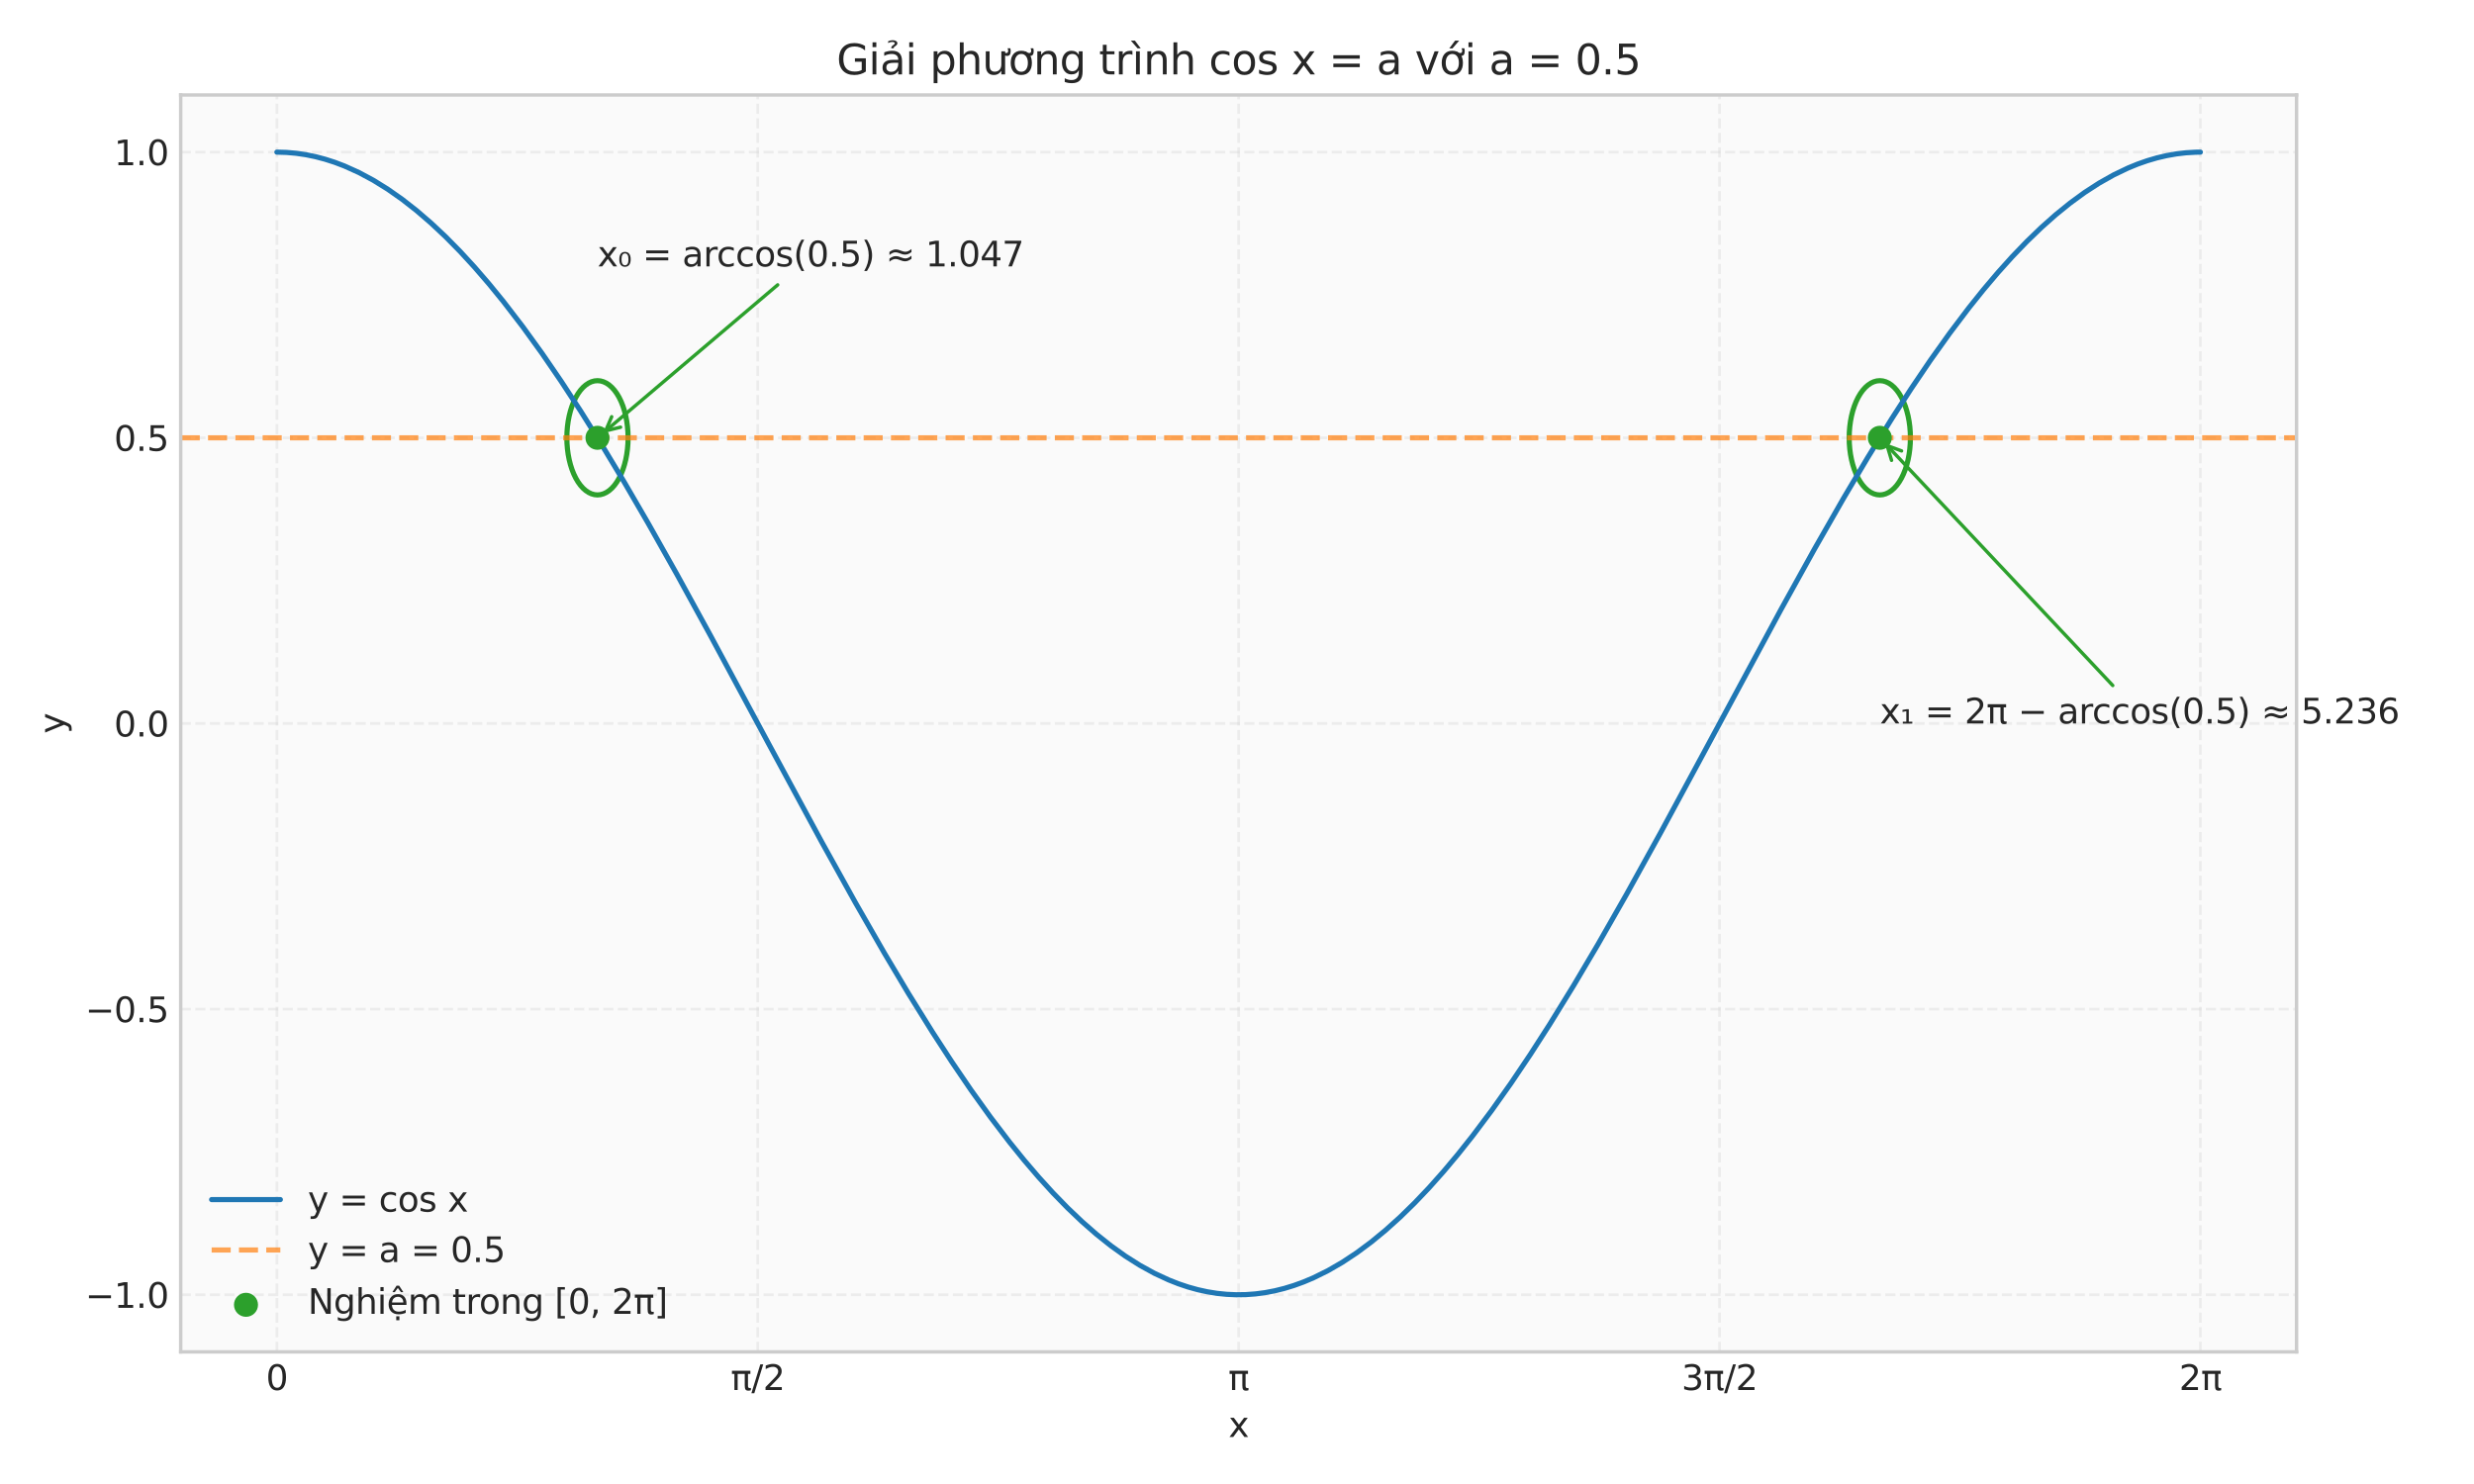 <?xml version="1.0" encoding="utf-8" standalone="no"?>
<!DOCTYPE svg PUBLIC "-//W3C//DTD SVG 1.1//EN"
  "http://www.w3.org/Graphics/SVG/1.1/DTD/svg11.dtd">
<svg xmlns:xlink="http://www.w3.org/1999/xlink" width="720pt" height="432pt" viewBox="0 0 720 432" xmlns="http://www.w3.org/2000/svg" version="1.1">
 <defs>
  <style type="text/css">*{stroke-linejoin: round; stroke-linecap: butt}</style>
 </defs>
 <g id="figure_1">
  <g id="patch_1">
   <path d="M 0 432 
L 720 432 
L 720 0 
L 0 0 
z
" style="fill: #ffffff"/>
  </g>
  <g id="axes_1">
   <g id="patch_2">
    <path d="M 52.59 393.54 
L 668.359 393.54 
L 668.359 27.656 
L 52.59 27.656 
z
" style="fill: #fafafa"/>
   </g>
   <g id="matplotlib.axis_1">
    <g id="xtick_1">
     <g id="line2d_1">
      <path d="M 80.58 393.54 
L 80.58 27.656 
" clip-path="url(#pcb8434a132)" style="fill: none; stroke-dasharray: 2.96,1.28; stroke-dashoffset: 0; stroke: #cccccc; stroke-opacity: 0.3; stroke-width: 0.8"/>
     </g>
     <g id="line2d_2"/>
     <g id="text_1">
      <!-- 0 -->
      <g style="fill: #262626" transform="translate(77.398 404.638) scale(0.1 -0.1)">
       <defs>
        <path id="DejaVuSans-30" d="M 2034 4250 
Q 1547 4250 1301 3770 
Q 1056 3291 1056 2328 
Q 1056 1369 1301 889 
Q 1547 409 2034 409 
Q 2525 409 2770 889 
Q 3016 1369 3016 2328 
Q 3016 3291 2770 3770 
Q 2525 4250 2034 4250 
z
M 2034 4750 
Q 2819 4750 3233 4129 
Q 3647 3509 3647 2328 
Q 3647 1150 3233 529 
Q 2819 -91 2034 -91 
Q 1250 -91 836 529 
Q 422 1150 422 2328 
Q 422 3509 836 4129 
Q 1250 4750 2034 4750 
z
" transform="scale(0.016)"/>
       </defs>
       <use xlink:href="#DejaVuSans-30"/>
      </g>
     </g>
    </g>
    <g id="xtick_2">
     <g id="line2d_3">
      <path d="M 220.527 393.54 
L 220.527 27.656 
" clip-path="url(#pcb8434a132)" style="fill: none; stroke-dasharray: 2.96,1.28; stroke-dashoffset: 0; stroke: #cccccc; stroke-opacity: 0.3; stroke-width: 0.8"/>
     </g>
     <g id="line2d_4"/>
     <g id="text_2">
      <!-- π/2 -->
      <g style="fill: #262626" transform="translate(212.651 404.638) scale(0.1 -0.1)">
       <defs>
        <path id="DejaVuSans-3c0" d="M 231 3500 
L 3584 3500 
L 3584 2925 
L 3144 2925 
L 3144 775 
Q 3144 550 3220 451 
Q 3297 353 3469 353 
Q 3516 353 3584 361 
Q 3653 369 3675 372 
L 3675 -44 
Q 3566 -84 3450 -103 
Q 3334 -122 3219 -122 
Q 2844 -122 2700 83 
Q 2556 288 2556 838 
L 2556 2925 
L 1266 2925 
L 1266 0 
L 678 0 
L 678 2925 
L 231 2925 
L 231 3500 
z
" transform="scale(0.016)"/>
        <path id="DejaVuSans-2f" d="M 1625 4666 
L 2156 4666 
L 531 -594 
L 0 -594 
L 1625 4666 
z
" transform="scale(0.016)"/>
        <path id="DejaVuSans-32" d="M 1228 531 
L 3431 531 
L 3431 0 
L 469 0 
L 469 531 
Q 828 903 1448 1529 
Q 2069 2156 2228 2338 
Q 2531 2678 2651 2914 
Q 2772 3150 2772 3378 
Q 2772 3750 2511 3984 
Q 2250 4219 1831 4219 
Q 1534 4219 1204 4116 
Q 875 4013 500 3803 
L 500 4441 
Q 881 4594 1212 4672 
Q 1544 4750 1819 4750 
Q 2544 4750 2975 4387 
Q 3406 4025 3406 3419 
Q 3406 3131 3298 2873 
Q 3191 2616 2906 2266 
Q 2828 2175 2409 1742 
Q 1991 1309 1228 531 
z
" transform="scale(0.016)"/>
       </defs>
       <use xlink:href="#DejaVuSans-3c0"/>
       <use xlink:href="#DejaVuSans-2f" transform="translate(60.205 0)"/>
       <use xlink:href="#DejaVuSans-32" transform="translate(93.896 0)"/>
      </g>
     </g>
    </g>
    <g id="xtick_3">
     <g id="line2d_5">
      <path d="M 360.475 393.54 
L 360.475 27.656 
" clip-path="url(#pcb8434a132)" style="fill: none; stroke-dasharray: 2.96,1.28; stroke-dashoffset: 0; stroke: #cccccc; stroke-opacity: 0.3; stroke-width: 0.8"/>
     </g>
     <g id="line2d_6"/>
     <g id="text_3">
      <!-- π -->
      <g style="fill: #262626" transform="translate(357.464 404.638) scale(0.1 -0.1)">
       <use xlink:href="#DejaVuSans-3c0"/>
      </g>
     </g>
    </g>
    <g id="xtick_4">
     <g id="line2d_7">
      <path d="M 500.422 393.54 
L 500.422 27.656 
" clip-path="url(#pcb8434a132)" style="fill: none; stroke-dasharray: 2.96,1.28; stroke-dashoffset: 0; stroke: #cccccc; stroke-opacity: 0.3; stroke-width: 0.8"/>
     </g>
     <g id="line2d_8"/>
     <g id="text_4">
      <!-- 3π/2 -->
      <g style="fill: #262626" transform="translate(489.365 404.638) scale(0.1 -0.1)">
       <defs>
        <path id="DejaVuSans-33" d="M 2597 2516 
Q 3050 2419 3304 2112 
Q 3559 1806 3559 1356 
Q 3559 666 3084 287 
Q 2609 -91 1734 -91 
Q 1441 -91 1130 -33 
Q 819 25 488 141 
L 488 750 
Q 750 597 1062 519 
Q 1375 441 1716 441 
Q 2309 441 2620 675 
Q 2931 909 2931 1356 
Q 2931 1769 2642 2001 
Q 2353 2234 1838 2234 
L 1294 2234 
L 1294 2753 
L 1863 2753 
Q 2328 2753 2575 2939 
Q 2822 3125 2822 3475 
Q 2822 3834 2567 4026 
Q 2313 4219 1838 4219 
Q 1578 4219 1281 4162 
Q 984 4106 628 3988 
L 628 4550 
Q 988 4650 1302 4700 
Q 1616 4750 1894 4750 
Q 2613 4750 3031 4423 
Q 3450 4097 3450 3541 
Q 3450 3153 3228 2886 
Q 3006 2619 2597 2516 
z
" transform="scale(0.016)"/>
       </defs>
       <use xlink:href="#DejaVuSans-33"/>
       <use xlink:href="#DejaVuSans-3c0" transform="translate(63.623 0)"/>
       <use xlink:href="#DejaVuSans-2f" transform="translate(123.828 0)"/>
       <use xlink:href="#DejaVuSans-32" transform="translate(157.52 0)"/>
      </g>
     </g>
    </g>
    <g id="xtick_5">
     <g id="line2d_9">
      <path d="M 640.37 393.54 
L 640.37 27.656 
" clip-path="url(#pcb8434a132)" style="fill: none; stroke-dasharray: 2.96,1.28; stroke-dashoffset: 0; stroke: #cccccc; stroke-opacity: 0.3; stroke-width: 0.8"/>
     </g>
     <g id="line2d_10"/>
     <g id="text_5">
      <!-- 2π -->
      <g style="fill: #262626" transform="translate(634.178 404.638) scale(0.1 -0.1)">
       <use xlink:href="#DejaVuSans-32"/>
       <use xlink:href="#DejaVuSans-3c0" transform="translate(63.623 0)"/>
      </g>
     </g>
    </g>
    <g id="text_6">
     <!-- x -->
     <g style="fill: #262626" transform="translate(357.515 418.317) scale(0.1 -0.1)">
      <defs>
       <path id="DejaVuSans-78" d="M 3513 3500 
L 2247 1797 
L 3578 0 
L 2900 0 
L 1881 1375 
L 863 0 
L 184 0 
L 1544 1831 
L 300 3500 
L 978 3500 
L 1906 2253 
L 2834 3500 
L 3513 3500 
z
" transform="scale(0.016)"/>
      </defs>
      <use xlink:href="#DejaVuSans-78"/>
     </g>
    </g>
   </g>
   <g id="matplotlib.axis_2">
    <g id="ytick_1">
     <g id="line2d_11">
      <path d="M 52.59 376.914 
L 668.359 376.914 
" clip-path="url(#pcb8434a132)" style="fill: none; stroke-dasharray: 2.96,1.28; stroke-dashoffset: 0; stroke: #cccccc; stroke-opacity: 0.3; stroke-width: 0.8"/>
     </g>
     <g id="line2d_12"/>
     <g id="text_7">
      <!-- −1.0 -->
      <g style="fill: #262626" transform="translate(24.807 380.713) scale(0.1 -0.1)">
       <defs>
        <path id="DejaVuSans-2212" d="M 678 2272 
L 4684 2272 
L 4684 1741 
L 678 1741 
L 678 2272 
z
" transform="scale(0.016)"/>
        <path id="DejaVuSans-31" d="M 794 531 
L 1825 531 
L 1825 4091 
L 703 3866 
L 703 4441 
L 1819 4666 
L 2450 4666 
L 2450 531 
L 3481 531 
L 3481 0 
L 794 0 
L 794 531 
z
" transform="scale(0.016)"/>
        <path id="DejaVuSans-2e" d="M 684 794 
L 1344 794 
L 1344 0 
L 684 0 
L 684 794 
z
" transform="scale(0.016)"/>
       </defs>
       <use xlink:href="#DejaVuSans-2212"/>
       <use xlink:href="#DejaVuSans-31" transform="translate(83.789 0)"/>
       <use xlink:href="#DejaVuSans-2e" transform="translate(147.412 0)"/>
       <use xlink:href="#DejaVuSans-30" transform="translate(179.199 0)"/>
      </g>
     </g>
    </g>
    <g id="ytick_2">
     <g id="line2d_13">
      <path d="M 52.59 293.757 
L 668.359 293.757 
" clip-path="url(#pcb8434a132)" style="fill: none; stroke-dasharray: 2.96,1.28; stroke-dashoffset: 0; stroke: #cccccc; stroke-opacity: 0.3; stroke-width: 0.8"/>
     </g>
     <g id="line2d_14"/>
     <g id="text_8">
      <!-- −0.5 -->
      <g style="fill: #262626" transform="translate(24.807 297.557) scale(0.1 -0.1)">
       <defs>
        <path id="DejaVuSans-35" d="M 691 4666 
L 3169 4666 
L 3169 4134 
L 1269 4134 
L 1269 2991 
Q 1406 3038 1543 3061 
Q 1681 3084 1819 3084 
Q 2600 3084 3056 2656 
Q 3513 2228 3513 1497 
Q 3513 744 3044 326 
Q 2575 -91 1722 -91 
Q 1428 -91 1123 -41 
Q 819 9 494 109 
L 494 744 
Q 775 591 1075 516 
Q 1375 441 1709 441 
Q 2250 441 2565 725 
Q 2881 1009 2881 1497 
Q 2881 1984 2565 2268 
Q 2250 2553 1709 2553 
Q 1456 2553 1204 2497 
Q 953 2441 691 2322 
L 691 4666 
z
" transform="scale(0.016)"/>
       </defs>
       <use xlink:href="#DejaVuSans-2212"/>
       <use xlink:href="#DejaVuSans-30" transform="translate(83.789 0)"/>
       <use xlink:href="#DejaVuSans-2e" transform="translate(147.412 0)"/>
       <use xlink:href="#DejaVuSans-35" transform="translate(179.199 0)"/>
      </g>
     </g>
    </g>
    <g id="ytick_3">
     <g id="line2d_15">
      <path d="M 52.59 210.601 
L 668.359 210.601 
" clip-path="url(#pcb8434a132)" style="fill: none; stroke-dasharray: 2.96,1.28; stroke-dashoffset: 0; stroke: #cccccc; stroke-opacity: 0.3; stroke-width: 0.8"/>
     </g>
     <g id="line2d_16"/>
     <g id="text_9">
      <!-- 0.0 -->
      <g style="fill: #262626" transform="translate(33.187 214.4) scale(0.1 -0.1)">
       <use xlink:href="#DejaVuSans-30"/>
       <use xlink:href="#DejaVuSans-2e" transform="translate(63.623 0)"/>
       <use xlink:href="#DejaVuSans-30" transform="translate(95.41 0)"/>
      </g>
     </g>
    </g>
    <g id="ytick_4">
     <g id="line2d_17">
      <path d="M 52.59 127.444 
L 668.359 127.444 
" clip-path="url(#pcb8434a132)" style="fill: none; stroke-dasharray: 2.96,1.28; stroke-dashoffset: 0; stroke: #cccccc; stroke-opacity: 0.3; stroke-width: 0.8"/>
     </g>
     <g id="line2d_18"/>
     <g id="text_10">
      <!-- 0.5 -->
      <g style="fill: #262626" transform="translate(33.187 131.243) scale(0.1 -0.1)">
       <use xlink:href="#DejaVuSans-30"/>
       <use xlink:href="#DejaVuSans-2e" transform="translate(63.623 0)"/>
       <use xlink:href="#DejaVuSans-35" transform="translate(95.41 0)"/>
      </g>
     </g>
    </g>
    <g id="ytick_5">
     <g id="line2d_19">
      <path d="M 52.59 44.287 
L 668.359 44.287 
" clip-path="url(#pcb8434a132)" style="fill: none; stroke-dasharray: 2.96,1.28; stroke-dashoffset: 0; stroke: #cccccc; stroke-opacity: 0.3; stroke-width: 0.8"/>
     </g>
     <g id="line2d_20"/>
     <g id="text_11">
      <!-- 1.0 -->
      <g style="fill: #262626" transform="translate(33.187 48.087) scale(0.1 -0.1)">
       <use xlink:href="#DejaVuSans-31"/>
       <use xlink:href="#DejaVuSans-2e" transform="translate(63.623 0)"/>
       <use xlink:href="#DejaVuSans-30" transform="translate(95.41 0)"/>
      </g>
     </g>
    </g>
    <g id="text_12">
     <!-- y -->
     <g style="fill: #262626" transform="translate(18.727 213.558) rotate(-90) scale(0.1 -0.1)">
      <defs>
       <path id="DejaVuSans-79" d="M 2059 -325 
Q 1816 -950 1584 -1140 
Q 1353 -1331 966 -1331 
L 506 -1331 
L 506 -850 
L 844 -850 
Q 1081 -850 1212 -737 
Q 1344 -625 1503 -206 
L 1606 56 
L 191 3500 
L 800 3500 
L 1894 763 
L 2988 3500 
L 3597 3500 
L 2059 -325 
z
" transform="scale(0.016)"/>
      </defs>
      <use xlink:href="#DejaVuSans-79"/>
     </g>
    </g>
   </g>
   <g id="patch_3">
    <path d="M 173.878 144.075 
C 176.241 144.075 178.507 142.323 180.178 139.204 
C 181.848 136.085 182.787 131.855 182.787 127.444 
C 182.787 123.033 181.848 118.803 180.178 115.684 
C 178.507 112.565 176.241 110.813 173.878 110.813 
C 171.515 110.813 169.249 112.565 167.578 115.684 
C 165.907 118.803 164.969 123.033 164.969 127.444 
C 164.969 131.855 165.907 136.085 167.578 139.204 
C 169.249 142.323 171.515 144.075 173.878 144.075 
L 173.878 144.075 
z
" clip-path="url(#pcb8434a132)" style="fill: none; stroke: #2ca02c; stroke-width: 1.5; stroke-linejoin: miter"/>
   </g>
   <g id="patch_4">
    <path d="M 547.071 144.075 
C 549.434 144.075 551.7 142.323 553.371 139.204 
C 555.042 136.085 555.981 131.855 555.981 127.444 
C 555.981 123.033 555.042 118.803 553.371 115.684 
C 551.7 112.565 549.434 110.813 547.071 110.813 
C 544.708 110.813 542.442 112.565 540.771 115.684 
C 539.101 118.803 538.162 123.033 538.162 127.444 
C 538.162 131.855 539.101 136.085 540.771 139.204 
C 542.442 142.323 544.708 144.075 547.071 144.075 
L 547.071 144.075 
z
" clip-path="url(#pcb8434a132)" style="fill: none; stroke: #2ca02c; stroke-width: 1.5; stroke-linejoin: miter"/>
   </g>
   <g id="line2d_21">
    <path d="M 80.58 44.287 
L 83.385 44.37 
L 86.191 44.617 
L 88.997 45.029 
L 91.803 45.605 
L 94.609 46.345 
L 97.415 47.248 
L 100.221 48.313 
L 104.43 50.211 
L 108.639 52.468 
L 112.848 55.077 
L 117.057 58.034 
L 121.266 61.33 
L 125.475 64.96 
L 129.684 68.915 
L 133.893 73.186 
L 138.102 77.764 
L 142.311 82.638 
L 146.52 87.797 
L 152.132 95.101 
L 157.744 102.863 
L 163.355 111.052 
L 168.967 119.636 
L 174.579 128.581 
L 181.594 140.215 
L 188.609 152.285 
L 197.027 167.239 
L 206.848 185.166 
L 223.684 216.492 
L 239.117 245.051 
L 248.937 262.741 
L 257.355 277.408 
L 264.37 289.181 
L 271.385 300.466 
L 276.997 309.097 
L 282.609 317.338 
L 288.221 325.154 
L 293.833 332.517 
L 298.042 337.723 
L 302.251 342.646 
L 306.46 347.273 
L 310.669 351.596 
L 314.878 355.604 
L 319.087 359.289 
L 323.296 362.642 
L 327.504 365.655 
L 331.713 368.323 
L 335.922 370.639 
L 340.131 372.597 
L 342.937 373.702 
L 345.743 374.646 
L 348.549 375.426 
L 351.355 376.044 
L 354.161 376.497 
L 356.967 376.785 
L 359.773 376.909 
L 362.579 376.868 
L 365.385 376.662 
L 368.191 376.291 
L 370.997 375.755 
L 373.803 375.056 
L 376.609 374.194 
L 379.415 373.17 
L 382.221 371.984 
L 386.43 369.906 
L 390.639 367.473 
L 394.848 364.689 
L 399.057 361.562 
L 403.266 358.097 
L 407.474 354.304 
L 411.683 350.19 
L 415.892 345.764 
L 420.101 341.037 
L 424.31 336.019 
L 428.519 330.721 
L 434.131 323.242 
L 439.743 315.316 
L 445.355 306.975 
L 450.967 298.252 
L 457.982 286.863 
L 464.997 275.001 
L 473.415 260.248 
L 483.236 242.485 
L 495.862 219.109 
L 518.31 177.432 
L 528.131 159.705 
L 536.549 144.995 
L 543.564 133.177 
L 550.579 121.84 
L 556.191 113.162 
L 561.803 104.871 
L 567.414 97 
L 573.026 89.579 
L 577.235 84.327 
L 581.444 79.356 
L 585.653 74.678 
L 589.862 70.304 
L 594.071 66.243 
L 598.28 62.504 
L 602.489 59.095 
L 606.698 56.024 
L 610.907 53.299 
L 615.116 50.924 
L 619.325 48.906 
L 622.131 47.76 
L 624.937 46.776 
L 627.743 45.955 
L 630.549 45.297 
L 633.355 44.803 
L 636.161 44.473 
L 638.967 44.308 
L 640.37 44.287 
L 640.37 44.287 
" clip-path="url(#pcb8434a132)" style="fill: none; stroke: #1f77b4; stroke-width: 1.5; stroke-linecap: round"/>
   </g>
   <g id="line2d_22">
    <path d="M 52.59 127.444 
L 668.359 127.444 
" clip-path="url(#pcb8434a132)" style="fill: none; stroke-dasharray: 5.55,2.4; stroke-dashoffset: 0; stroke: #ff7f0e; stroke-opacity: 0.7; stroke-width: 1.5"/>
   </g>
   <g id="patch_5">
    <path d="M 52.59 393.54 
L 52.59 27.656 
" style="fill: none; stroke: #cccccc; stroke-linejoin: miter; stroke-linecap: square"/>
   </g>
   <g id="patch_6">
    <path d="M 668.359 393.54 
L 668.359 27.656 
" style="fill: none; stroke: #cccccc; stroke-linejoin: miter; stroke-linecap: square"/>
   </g>
   <g id="patch_7">
    <path d="M 52.59 393.54 
L 668.359 393.54 
" style="fill: none; stroke: #cccccc; stroke-linejoin: miter; stroke-linecap: square"/>
   </g>
   <g id="patch_8">
    <path d="M 52.59 27.656 
L 668.359 27.656 
" style="fill: none; stroke: #cccccc; stroke-linejoin: miter; stroke-linecap: square"/>
   </g>
   <g id="patch_9">
    <path d="M 226.328 82.927 
Q 200.866 104.538 176.257 125.424 
" style="fill: none; stroke: #2ca02c; stroke-linecap: round"/>
    <path d="M 180.601 124.361 
L 176.257 125.424 
L 178.013 121.311 
" style="fill: none; stroke: #2ca02c; stroke-linecap: round"/>
   </g>
   <g id="text_13">
    <!-- x₀ = arccos(0.5) ≈ 1.047 -->
    <g style="fill: #262626" transform="translate(173.878 77.55) scale(0.1 -0.1)">
     <defs>
      <path id="DejaVuSans-2080" d="M 1781 2091 
Q 1625 2360 1309 2360 
Q 994 2360 838 2091 
Q 678 1822 678 1285 
Q 678 744 838 476 
Q 994 207 1309 207 
Q 1625 207 1781 476 
Q 1941 744 1941 1285 
Q 1941 1822 1781 2091 
z
M 1309 2638 
Q 1813 2638 2078 2291 
Q 2344 1944 2344 1285 
Q 2344 622 2078 275 
Q 1813 -71 1309 -71 
Q 803 -71 537 275 
Q 272 622 272 1285 
Q 272 1944 537 2291 
Q 803 2638 1309 2638 
z
" transform="scale(0.016)"/>
      <path id="DejaVuSans-20" transform="scale(0.016)"/>
      <path id="DejaVuSans-3d" d="M 678 2906 
L 4684 2906 
L 4684 2381 
L 678 2381 
L 678 2906 
z
M 678 1631 
L 4684 1631 
L 4684 1100 
L 678 1100 
L 678 1631 
z
" transform="scale(0.016)"/>
      <path id="DejaVuSans-61" d="M 2194 1759 
Q 1497 1759 1228 1600 
Q 959 1441 959 1056 
Q 959 750 1161 570 
Q 1363 391 1709 391 
Q 2188 391 2477 730 
Q 2766 1069 2766 1631 
L 2766 1759 
L 2194 1759 
z
M 3341 1997 
L 3341 0 
L 2766 0 
L 2766 531 
Q 2569 213 2275 61 
Q 1981 -91 1556 -91 
Q 1019 -91 701 211 
Q 384 513 384 1019 
Q 384 1609 779 1909 
Q 1175 2209 1959 2209 
L 2766 2209 
L 2766 2266 
Q 2766 2663 2505 2880 
Q 2244 3097 1772 3097 
Q 1472 3097 1187 3025 
Q 903 2953 641 2809 
L 641 3341 
Q 956 3463 1253 3523 
Q 1550 3584 1831 3584 
Q 2591 3584 2966 3190 
Q 3341 2797 3341 1997 
z
" transform="scale(0.016)"/>
      <path id="DejaVuSans-72" d="M 2631 2963 
Q 2534 3019 2420 3045 
Q 2306 3072 2169 3072 
Q 1681 3072 1420 2755 
Q 1159 2438 1159 1844 
L 1159 0 
L 581 0 
L 581 3500 
L 1159 3500 
L 1159 2956 
Q 1341 3275 1631 3429 
Q 1922 3584 2338 3584 
Q 2397 3584 2469 3576 
Q 2541 3569 2628 3553 
L 2631 2963 
z
" transform="scale(0.016)"/>
      <path id="DejaVuSans-63" d="M 3122 3366 
L 3122 2828 
Q 2878 2963 2633 3030 
Q 2388 3097 2138 3097 
Q 1578 3097 1268 2742 
Q 959 2388 959 1747 
Q 959 1106 1268 751 
Q 1578 397 2138 397 
Q 2388 397 2633 464 
Q 2878 531 3122 666 
L 3122 134 
Q 2881 22 2623 -34 
Q 2366 -91 2075 -91 
Q 1284 -91 818 406 
Q 353 903 353 1747 
Q 353 2603 823 3093 
Q 1294 3584 2113 3584 
Q 2378 3584 2631 3529 
Q 2884 3475 3122 3366 
z
" transform="scale(0.016)"/>
      <path id="DejaVuSans-6f" d="M 1959 3097 
Q 1497 3097 1228 2736 
Q 959 2375 959 1747 
Q 959 1119 1226 758 
Q 1494 397 1959 397 
Q 2419 397 2687 759 
Q 2956 1122 2956 1747 
Q 2956 2369 2687 2733 
Q 2419 3097 1959 3097 
z
M 1959 3584 
Q 2709 3584 3137 3096 
Q 3566 2609 3566 1747 
Q 3566 888 3137 398 
Q 2709 -91 1959 -91 
Q 1206 -91 779 398 
Q 353 888 353 1747 
Q 353 2609 779 3096 
Q 1206 3584 1959 3584 
z
" transform="scale(0.016)"/>
      <path id="DejaVuSans-73" d="M 2834 3397 
L 2834 2853 
Q 2591 2978 2328 3040 
Q 2066 3103 1784 3103 
Q 1356 3103 1142 2972 
Q 928 2841 928 2578 
Q 928 2378 1081 2264 
Q 1234 2150 1697 2047 
L 1894 2003 
Q 2506 1872 2764 1633 
Q 3022 1394 3022 966 
Q 3022 478 2636 193 
Q 2250 -91 1575 -91 
Q 1294 -91 989 -36 
Q 684 19 347 128 
L 347 722 
Q 666 556 975 473 
Q 1284 391 1588 391 
Q 1994 391 2212 530 
Q 2431 669 2431 922 
Q 2431 1156 2273 1281 
Q 2116 1406 1581 1522 
L 1381 1569 
Q 847 1681 609 1914 
Q 372 2147 372 2553 
Q 372 3047 722 3315 
Q 1072 3584 1716 3584 
Q 2034 3584 2315 3537 
Q 2597 3491 2834 3397 
z
" transform="scale(0.016)"/>
      <path id="DejaVuSans-28" d="M 1984 4856 
Q 1566 4138 1362 3434 
Q 1159 2731 1159 2009 
Q 1159 1288 1364 580 
Q 1569 -128 1984 -844 
L 1484 -844 
Q 1016 -109 783 600 
Q 550 1309 550 2009 
Q 550 2706 781 3412 
Q 1013 4119 1484 4856 
L 1984 4856 
z
" transform="scale(0.016)"/>
      <path id="DejaVuSans-29" d="M 513 4856 
L 1013 4856 
Q 1481 4119 1714 3412 
Q 1947 2706 1947 2009 
Q 1947 1309 1714 600 
Q 1481 -109 1013 -844 
L 513 -844 
Q 928 -128 1133 580 
Q 1338 1288 1338 2009 
Q 1338 2731 1133 3434 
Q 928 4138 513 4856 
z
" transform="scale(0.016)"/>
      <path id="DejaVuSans-2248" d="M 4684 1947 
L 4684 1388 
Q 4356 1144 4076 1036 
Q 3797 928 3494 928 
Q 3150 928 2694 1113 
Q 2663 1125 2641 1134 
Q 2622 1141 2575 1159 
Q 2091 1350 1797 1350 
Q 1522 1350 1253 1231 
Q 984 1113 678 850 
L 678 1409 
Q 1006 1653 1286 1761 
Q 1566 1869 1869 1869 
Q 2213 1869 2672 1684 
Q 2706 1669 2722 1663 
Q 2741 1656 2788 1638 
Q 3272 1447 3566 1447 
Q 3834 1447 4098 1564 
Q 4363 1681 4684 1947 
z
M 4684 3163 
L 4684 2606 
Q 4356 2359 4076 2251 
Q 3797 2144 3494 2144 
Q 3150 2144 2694 2328 
Q 2663 2341 2641 2350 
Q 2622 2356 2575 2375 
Q 2091 2566 1797 2566 
Q 1522 2566 1253 2447 
Q 984 2328 678 2069 
L 678 2625 
Q 1006 2869 1286 2976 
Q 1566 3084 1869 3084 
Q 2213 3084 2672 2900 
Q 2703 2888 2719 2881 
Q 2741 2872 2788 2853 
Q 3272 2663 3566 2663 
Q 3834 2663 4098 2780 
Q 4363 2897 4684 3163 
z
" transform="scale(0.016)"/>
      <path id="DejaVuSans-34" d="M 2419 4116 
L 825 1625 
L 2419 1625 
L 2419 4116 
z
M 2253 4666 
L 3047 4666 
L 3047 1625 
L 3713 1625 
L 3713 1100 
L 3047 1100 
L 3047 0 
L 2419 0 
L 2419 1100 
L 313 1100 
L 313 1709 
L 2253 4666 
z
" transform="scale(0.016)"/>
      <path id="DejaVuSans-37" d="M 525 4666 
L 3525 4666 
L 3525 4397 
L 1831 0 
L 1172 0 
L 2766 4134 
L 525 4134 
L 525 4666 
z
" transform="scale(0.016)"/>
     </defs>
     <use xlink:href="#DejaVuSans-78"/>
     <use xlink:href="#DejaVuSans-2080" transform="translate(59.18 0)"/>
     <use xlink:href="#DejaVuSans-20" transform="translate(99.268 0)"/>
     <use xlink:href="#DejaVuSans-3d" transform="translate(131.055 0)"/>
     <use xlink:href="#DejaVuSans-20" transform="translate(214.844 0)"/>
     <use xlink:href="#DejaVuSans-61" transform="translate(246.631 0)"/>
     <use xlink:href="#DejaVuSans-72" transform="translate(307.91 0)"/>
     <use xlink:href="#DejaVuSans-63" transform="translate(346.773 0)"/>
     <use xlink:href="#DejaVuSans-63" transform="translate(401.754 0)"/>
     <use xlink:href="#DejaVuSans-6f" transform="translate(456.734 0)"/>
     <use xlink:href="#DejaVuSans-73" transform="translate(517.916 0)"/>
     <use xlink:href="#DejaVuSans-28" transform="translate(570.016 0)"/>
     <use xlink:href="#DejaVuSans-30" transform="translate(609.029 0)"/>
     <use xlink:href="#DejaVuSans-2e" transform="translate(672.652 0)"/>
     <use xlink:href="#DejaVuSans-35" transform="translate(704.439 0)"/>
     <use xlink:href="#DejaVuSans-29" transform="translate(768.062 0)"/>
     <use xlink:href="#DejaVuSans-20" transform="translate(807.076 0)"/>
     <use xlink:href="#DejaVuSans-2248" transform="translate(838.863 0)"/>
     <use xlink:href="#DejaVuSans-20" transform="translate(922.652 0)"/>
     <use xlink:href="#DejaVuSans-31" transform="translate(954.439 0)"/>
     <use xlink:href="#DejaVuSans-2e" transform="translate(1018.062 0)"/>
     <use xlink:href="#DejaVuSans-30" transform="translate(1049.85 0)"/>
     <use xlink:href="#DejaVuSans-34" transform="translate(1113.473 0)"/>
     <use xlink:href="#DejaVuSans-37" transform="translate(1177.096 0)"/>
    </g>
   </g>
   <g id="patch_10">
    <path d="M 614.868 199.546 
Q 581.655 164.225 549.209 129.717 
" style="fill: none; stroke: #2ca02c; stroke-linecap: round"/>
    <path d="M 550.492 134.002 
L 549.209 129.717 
L 553.406 131.261 
" style="fill: none; stroke: #2ca02c; stroke-linecap: round"/>
   </g>
   <g id="text_14">
    <!-- x₁ = 2π − arccos(0.5) ≈ 5.236 -->
    <g style="fill: #262626" transform="translate(547.071 210.601) scale(0.1 -0.1)">
     <defs>
      <path id="DejaVuSans-2081" d="M 488 319 
L 1125 319 
L 1125 2229 
L 428 2101 
L 428 2463 
L 1147 2585 
L 1575 2585 
L 1575 319 
L 2216 319 
L 2216 -24 
L 488 -24 
L 488 319 
z
" transform="scale(0.016)"/>
      <path id="DejaVuSans-36" d="M 2113 2584 
Q 1688 2584 1439 2293 
Q 1191 2003 1191 1497 
Q 1191 994 1439 701 
Q 1688 409 2113 409 
Q 2538 409 2786 701 
Q 3034 994 3034 1497 
Q 3034 2003 2786 2293 
Q 2538 2584 2113 2584 
z
M 3366 4563 
L 3366 3988 
Q 3128 4100 2886 4159 
Q 2644 4219 2406 4219 
Q 1781 4219 1451 3797 
Q 1122 3375 1075 2522 
Q 1259 2794 1537 2939 
Q 1816 3084 2150 3084 
Q 2853 3084 3261 2657 
Q 3669 2231 3669 1497 
Q 3669 778 3244 343 
Q 2819 -91 2113 -91 
Q 1303 -91 875 529 
Q 447 1150 447 2328 
Q 447 3434 972 4092 
Q 1497 4750 2381 4750 
Q 2619 4750 2861 4703 
Q 3103 4656 3366 4563 
z
" transform="scale(0.016)"/>
     </defs>
     <use xlink:href="#DejaVuSans-78"/>
     <use xlink:href="#DejaVuSans-2081" transform="translate(59.18 0)"/>
     <use xlink:href="#DejaVuSans-20" transform="translate(99.268 0)"/>
     <use xlink:href="#DejaVuSans-3d" transform="translate(131.055 0)"/>
     <use xlink:href="#DejaVuSans-20" transform="translate(214.844 0)"/>
     <use xlink:href="#DejaVuSans-32" transform="translate(246.631 0)"/>
     <use xlink:href="#DejaVuSans-3c0" transform="translate(310.254 0)"/>
     <use xlink:href="#DejaVuSans-20" transform="translate(370.459 0)"/>
     <use xlink:href="#DejaVuSans-2212" transform="translate(402.246 0)"/>
     <use xlink:href="#DejaVuSans-20" transform="translate(486.035 0)"/>
     <use xlink:href="#DejaVuSans-61" transform="translate(517.822 0)"/>
     <use xlink:href="#DejaVuSans-72" transform="translate(579.102 0)"/>
     <use xlink:href="#DejaVuSans-63" transform="translate(617.965 0)"/>
     <use xlink:href="#DejaVuSans-63" transform="translate(672.945 0)"/>
     <use xlink:href="#DejaVuSans-6f" transform="translate(727.926 0)"/>
     <use xlink:href="#DejaVuSans-73" transform="translate(789.107 0)"/>
     <use xlink:href="#DejaVuSans-28" transform="translate(841.207 0)"/>
     <use xlink:href="#DejaVuSans-30" transform="translate(880.221 0)"/>
     <use xlink:href="#DejaVuSans-2e" transform="translate(943.844 0)"/>
     <use xlink:href="#DejaVuSans-35" transform="translate(975.631 0)"/>
     <use xlink:href="#DejaVuSans-29" transform="translate(1039.254 0)"/>
     <use xlink:href="#DejaVuSans-20" transform="translate(1078.268 0)"/>
     <use xlink:href="#DejaVuSans-2248" transform="translate(1110.055 0)"/>
     <use xlink:href="#DejaVuSans-20" transform="translate(1193.844 0)"/>
     <use xlink:href="#DejaVuSans-35" transform="translate(1225.631 0)"/>
     <use xlink:href="#DejaVuSans-2e" transform="translate(1289.254 0)"/>
     <use xlink:href="#DejaVuSans-32" transform="translate(1321.041 0)"/>
     <use xlink:href="#DejaVuSans-33" transform="translate(1384.664 0)"/>
     <use xlink:href="#DejaVuSans-36" transform="translate(1448.287 0)"/>
    </g>
   </g>
   <g id="text_15">
    <!-- Giải phương trình cos x = a với a = 0.5 -->
    <g style="fill: #262626" transform="translate(243.471 21.656) scale(0.12 -0.12)">
     <defs>
      <path id="DejaVuSans-47" d="M 3809 666 
L 3809 1919 
L 2778 1919 
L 2778 2438 
L 4434 2438 
L 4434 434 
Q 4069 175 3628 42 
Q 3188 -91 2688 -91 
Q 1594 -91 976 548 
Q 359 1188 359 2328 
Q 359 3472 976 4111 
Q 1594 4750 2688 4750 
Q 3144 4750 3555 4637 
Q 3966 4525 4313 4306 
L 4313 3634 
Q 3963 3931 3569 4081 
Q 3175 4231 2741 4231 
Q 1884 4231 1454 3753 
Q 1025 3275 1025 2328 
Q 1025 1384 1454 906 
Q 1884 428 2741 428 
Q 3075 428 3337 486 
Q 3600 544 3809 666 
z
" transform="scale(0.016)"/>
      <path id="DejaVuSans-69" d="M 603 3500 
L 1178 3500 
L 1178 0 
L 603 0 
L 603 3500 
z
M 603 4863 
L 1178 4863 
L 1178 4134 
L 603 4134 
L 603 4863 
z
" transform="scale(0.016)"/>
      <path id="DejaVuSans-1ea3" d="M 2194 1759 
Q 1497 1759 1228 1600 
Q 959 1441 959 1056 
Q 959 750 1161 570 
Q 1363 391 1709 391 
Q 2188 391 2477 730 
Q 2766 1069 2766 1631 
L 2766 1759 
L 2194 1759 
z
M 3341 1997 
L 3341 0 
L 2766 0 
L 2766 531 
Q 2569 213 2275 61 
Q 1981 -91 1556 -91 
Q 1019 -91 701 211 
Q 384 513 384 1019 
Q 384 1609 779 1909 
Q 1175 2209 1959 2209 
L 2766 2209 
L 2766 2266 
Q 2766 2663 2505 2880 
Q 2244 3097 1772 3097 
Q 1472 3097 1187 3025 
Q 903 2953 641 2809 
L 641 3341 
Q 956 3463 1253 3523 
Q 1550 3584 1831 3584 
Q 2591 3584 2966 3190 
Q 3341 2797 3341 1997 
z
M 1236 5025 
Q 1586 5184 1914 5184 
Q 2239 5184 2437 5051 
Q 2636 4919 2636 4709 
Q 2636 4519 2361 4316 
L 2223 4216 
Q 2114 4134 2102 4106 
Q 2080 4056 2080 3956 
L 1708 3956 
L 1708 3994 
Q 1708 4119 1755 4203 
Q 1802 4288 1961 4403 
L 2102 4509 
Q 2245 4616 2245 4741 
Q 2245 4806 2148 4862 
Q 2052 4919 1830 4919 
Q 1548 4919 1236 4756 
L 1236 5025 
z
" transform="scale(0.016)"/>
      <path id="DejaVuSans-70" d="M 1159 525 
L 1159 -1331 
L 581 -1331 
L 581 3500 
L 1159 3500 
L 1159 2969 
Q 1341 3281 1617 3432 
Q 1894 3584 2278 3584 
Q 2916 3584 3314 3078 
Q 3713 2572 3713 1747 
Q 3713 922 3314 415 
Q 2916 -91 2278 -91 
Q 1894 -91 1617 61 
Q 1341 213 1159 525 
z
M 3116 1747 
Q 3116 2381 2855 2742 
Q 2594 3103 2138 3103 
Q 1681 3103 1420 2742 
Q 1159 2381 1159 1747 
Q 1159 1113 1420 752 
Q 1681 391 2138 391 
Q 2594 391 2855 752 
Q 3116 1113 3116 1747 
z
" transform="scale(0.016)"/>
      <path id="DejaVuSans-68" d="M 3513 2113 
L 3513 0 
L 2938 0 
L 2938 2094 
Q 2938 2591 2744 2837 
Q 2550 3084 2163 3084 
Q 1697 3084 1428 2787 
Q 1159 2491 1159 1978 
L 1159 0 
L 581 0 
L 581 4863 
L 1159 4863 
L 1159 2956 
Q 1366 3272 1645 3428 
Q 1925 3584 2291 3584 
Q 2894 3584 3203 3211 
Q 3513 2838 3513 2113 
z
" transform="scale(0.016)"/>
      <path id="DejaVuSans-1b0" d="M 3094 3136 
L 3094 3508 
Q 3285 3367 3422 3300 
Q 3560 3233 3657 3233 
Q 3800 3233 3872 3319 
Q 3944 3405 3944 3573 
Q 3944 3673 3920 3770 
Q 3897 3867 3850 3964 
L 4266 3964 
Q 4297 3845 4312 3739 
Q 4328 3633 4328 3539 
Q 4328 3158 4192 2978 
Q 4057 2798 3766 2798 
Q 3616 2798 3452 2881 
Q 3288 2964 3094 3136 
z
M 552 1381 
L 552 3500 
L 1127 3500 
L 1127 1403 
Q 1127 906 1320 657 
Q 1514 409 1902 409 
Q 2367 409 2637 706 
Q 2908 1003 2908 1516 
L 2908 3500 
L 3483 3500 
L 3483 0 
L 2908 0 
L 2908 538 
Q 2699 219 2422 64 
Q 2146 -91 1780 -91 
Q 1177 -91 864 284 
Q 552 659 552 1381 
z
M 1999 3584 
L 1999 3584 
z
" transform="scale(0.016)"/>
      <path id="DejaVuSans-1a1" d="M 2622 3136 
L 2622 3508 
Q 2813 3367 2950 3300 
Q 3088 3233 3185 3233 
Q 3328 3233 3400 3319 
Q 3472 3405 3472 3573 
Q 3472 3673 3448 3770 
Q 3425 3867 3378 3964 
L 3794 3964 
Q 3825 3845 3840 3739 
Q 3856 3633 3856 3539 
Q 3856 3158 3720 2978 
Q 3585 2798 3294 2798 
Q 3144 2798 2980 2881 
Q 2816 2964 2622 3136 
z
M 1975 3097 
Q 1513 3097 1244 2736 
Q 975 2375 975 1747 
Q 975 1119 1242 758 
Q 1510 397 1975 397 
Q 2435 397 2703 759 
Q 2972 1122 2972 1747 
Q 2972 2369 2703 2733 
Q 2435 3097 1975 3097 
z
M 1975 3584 
Q 2725 3584 3153 3096 
Q 3582 2609 3582 1747 
Q 3582 888 3153 398 
Q 2725 -91 1975 -91 
Q 1222 -91 795 398 
Q 369 888 369 1747 
Q 369 2609 795 3096 
Q 1222 3584 1975 3584 
z
" transform="scale(0.016)"/>
      <path id="DejaVuSans-6e" d="M 3513 2113 
L 3513 0 
L 2938 0 
L 2938 2094 
Q 2938 2591 2744 2837 
Q 2550 3084 2163 3084 
Q 1697 3084 1428 2787 
Q 1159 2491 1159 1978 
L 1159 0 
L 581 0 
L 581 3500 
L 1159 3500 
L 1159 2956 
Q 1366 3272 1645 3428 
Q 1925 3584 2291 3584 
Q 2894 3584 3203 3211 
Q 3513 2838 3513 2113 
z
" transform="scale(0.016)"/>
      <path id="DejaVuSans-67" d="M 2906 1791 
Q 2906 2416 2648 2759 
Q 2391 3103 1925 3103 
Q 1463 3103 1205 2759 
Q 947 2416 947 1791 
Q 947 1169 1205 825 
Q 1463 481 1925 481 
Q 2391 481 2648 825 
Q 2906 1169 2906 1791 
z
M 3481 434 
Q 3481 -459 3084 -895 
Q 2688 -1331 1869 -1331 
Q 1566 -1331 1297 -1286 
Q 1028 -1241 775 -1147 
L 775 -588 
Q 1028 -725 1275 -790 
Q 1522 -856 1778 -856 
Q 2344 -856 2625 -561 
Q 2906 -266 2906 331 
L 2906 616 
Q 2728 306 2450 153 
Q 2172 0 1784 0 
Q 1141 0 747 490 
Q 353 981 353 1791 
Q 353 2603 747 3093 
Q 1141 3584 1784 3584 
Q 2172 3584 2450 3431 
Q 2728 3278 2906 2969 
L 2906 3500 
L 3481 3500 
L 3481 434 
z
" transform="scale(0.016)"/>
      <path id="DejaVuSans-74" d="M 1172 4494 
L 1172 3500 
L 2356 3500 
L 2356 3053 
L 1172 3053 
L 1172 1153 
Q 1172 725 1289 603 
Q 1406 481 1766 481 
L 2356 481 
L 2356 0 
L 1766 0 
Q 1100 0 847 248 
Q 594 497 594 1153 
L 594 3053 
L 172 3053 
L 172 3500 
L 594 3500 
L 594 4494 
L 1172 4494 
z
" transform="scale(0.016)"/>
      <path id="DejaVuSans-ec" d="M 435 5119 
L 1316 3950 
L 838 3950 
L -181 5119 
L 435 5119 
z
M 603 3500 
L 1178 3500 
L 1178 0 
L 603 0 
L 603 3500 
z
M 891 3584 
L 891 3584 
z
" transform="scale(0.016)"/>
      <path id="DejaVuSans-76" d="M 191 3500 
L 800 3500 
L 1894 563 
L 2988 3500 
L 3597 3500 
L 2284 0 
L 1503 0 
L 191 3500 
z
" transform="scale(0.016)"/>
      <path id="DejaVuSans-1edb" d="M 2394 5119 
L 3016 5119 
L 1998 3944 
L 1519 3944 
L 2394 5119 
z
M 2622 3136 
L 2622 3508 
Q 2813 3367 2950 3300 
Q 3088 3233 3185 3233 
Q 3328 3233 3400 3319 
Q 3472 3405 3472 3573 
Q 3472 3673 3448 3770 
Q 3425 3867 3378 3964 
L 3794 3964 
Q 3825 3845 3840 3739 
Q 3856 3633 3856 3539 
Q 3856 3158 3720 2978 
Q 3585 2798 3294 2798 
Q 3144 2798 2980 2881 
Q 2816 2964 2622 3136 
z
M 1975 3097 
Q 1513 3097 1244 2736 
Q 975 2375 975 1747 
Q 975 1119 1242 758 
Q 1510 397 1975 397 
Q 2435 397 2703 759 
Q 2972 1122 2972 1747 
Q 2972 2369 2703 2733 
Q 2435 3097 1975 3097 
z
M 1975 3584 
Q 2725 3584 3153 3096 
Q 3582 2609 3582 1747 
Q 3582 888 3153 398 
Q 2725 -91 1975 -91 
Q 1222 -91 795 398 
Q 369 888 369 1747 
Q 369 2609 795 3096 
Q 1222 3584 1975 3584 
z
" transform="scale(0.016)"/>
     </defs>
     <use xlink:href="#DejaVuSans-47"/>
     <use xlink:href="#DejaVuSans-69" transform="translate(77.49 0)"/>
     <use xlink:href="#DejaVuSans-1ea3" transform="translate(105.273 0)"/>
     <use xlink:href="#DejaVuSans-69" transform="translate(166.553 0)"/>
     <use xlink:href="#DejaVuSans-20" transform="translate(194.336 0)"/>
     <use xlink:href="#DejaVuSans-70" transform="translate(226.123 0)"/>
     <use xlink:href="#DejaVuSans-68" transform="translate(289.6 0)"/>
     <use xlink:href="#DejaVuSans-1b0" transform="translate(352.979 0)"/>
     <use xlink:href="#DejaVuSans-1a1" transform="translate(416.357 0)"/>
     <use xlink:href="#DejaVuSans-6e" transform="translate(477.539 0)"/>
     <use xlink:href="#DejaVuSans-67" transform="translate(540.918 0)"/>
     <use xlink:href="#DejaVuSans-20" transform="translate(604.395 0)"/>
     <use xlink:href="#DejaVuSans-74" transform="translate(636.182 0)"/>
     <use xlink:href="#DejaVuSans-72" transform="translate(675.391 0)"/>
     <use xlink:href="#DejaVuSans-ec" transform="translate(716.504 0)"/>
     <use xlink:href="#DejaVuSans-6e" transform="translate(744.287 0)"/>
     <use xlink:href="#DejaVuSans-68" transform="translate(807.666 0)"/>
     <use xlink:href="#DejaVuSans-20" transform="translate(871.045 0)"/>
     <use xlink:href="#DejaVuSans-63" transform="translate(902.832 0)"/>
     <use xlink:href="#DejaVuSans-6f" transform="translate(957.812 0)"/>
     <use xlink:href="#DejaVuSans-73" transform="translate(1018.994 0)"/>
     <use xlink:href="#DejaVuSans-20" transform="translate(1071.094 0)"/>
     <use xlink:href="#DejaVuSans-78" transform="translate(1102.881 0)"/>
     <use xlink:href="#DejaVuSans-20" transform="translate(1162.061 0)"/>
     <use xlink:href="#DejaVuSans-3d" transform="translate(1193.848 0)"/>
     <use xlink:href="#DejaVuSans-20" transform="translate(1277.637 0)"/>
     <use xlink:href="#DejaVuSans-61" transform="translate(1309.424 0)"/>
     <use xlink:href="#DejaVuSans-20" transform="translate(1370.703 0)"/>
     <use xlink:href="#DejaVuSans-76" transform="translate(1402.49 0)"/>
     <use xlink:href="#DejaVuSans-1edb" transform="translate(1461.67 0)"/>
     <use xlink:href="#DejaVuSans-69" transform="translate(1522.852 0)"/>
     <use xlink:href="#DejaVuSans-20" transform="translate(1550.635 0)"/>
     <use xlink:href="#DejaVuSans-61" transform="translate(1582.422 0)"/>
     <use xlink:href="#DejaVuSans-20" transform="translate(1643.701 0)"/>
     <use xlink:href="#DejaVuSans-3d" transform="translate(1675.488 0)"/>
     <use xlink:href="#DejaVuSans-20" transform="translate(1759.277 0)"/>
     <use xlink:href="#DejaVuSans-30" transform="translate(1791.064 0)"/>
     <use xlink:href="#DejaVuSans-2e" transform="translate(1854.688 0)"/>
     <use xlink:href="#DejaVuSans-35" transform="translate(1886.475 0)"/>
    </g>
   </g>
   <g id="PathCollection_1">
    <defs>
     <path id="m8e090600b1" d="M 0 3 
C 0.796 3 1.559 2.684 2.121 2.121 
C 2.684 1.559 3 0.796 3 0 
C 3 -0.796 2.684 -1.559 2.121 -2.121 
C 1.559 -2.684 0.796 -3 0 -3 
C -0.796 -3 -1.559 -2.684 -2.121 -2.121 
C -2.684 -1.559 -3 -0.796 -3 0 
C -3 0.796 -2.684 1.559 -2.121 2.121 
C -1.559 2.684 -0.796 3 0 3 
z
" style="stroke: #2ca02c"/>
    </defs>
    <g clip-path="url(#pcb8434a132)">
     <use xlink:href="#m8e090600b1" x="173.878" y="127.444" style="fill: #2ca02c; stroke: #2ca02c"/>
     <use xlink:href="#m8e090600b1" x="547.071" y="127.444" style="fill: #2ca02c; stroke: #2ca02c"/>
    </g>
   </g>
   <g id="legend_1">
    <g id="line2d_23">
     <path d="M 61.59 349.204 
L 71.59 349.204 
L 81.59 349.204 
" style="fill: none; stroke: #1f77b4; stroke-width: 1.5; stroke-linecap: round"/>
    </g>
    <g id="text_16">
     <!-- y = cos x -->
     <g style="fill: #262626" transform="translate(89.59 352.704) scale(0.1 -0.1)">
      <use xlink:href="#DejaVuSans-79"/>
      <use xlink:href="#DejaVuSans-20" transform="translate(59.18 0)"/>
      <use xlink:href="#DejaVuSans-3d" transform="translate(90.967 0)"/>
      <use xlink:href="#DejaVuSans-20" transform="translate(174.756 0)"/>
      <use xlink:href="#DejaVuSans-63" transform="translate(206.543 0)"/>
      <use xlink:href="#DejaVuSans-6f" transform="translate(261.523 0)"/>
      <use xlink:href="#DejaVuSans-73" transform="translate(322.705 0)"/>
      <use xlink:href="#DejaVuSans-20" transform="translate(374.805 0)"/>
      <use xlink:href="#DejaVuSans-78" transform="translate(406.592 0)"/>
     </g>
    </g>
    <g id="line2d_24">
     <path d="M 61.59 363.882 
L 71.59 363.882 
L 81.59 363.882 
" style="fill: none; stroke-dasharray: 5.55,2.4; stroke-dashoffset: 0; stroke: #ff7f0e; stroke-opacity: 0.7; stroke-width: 1.5"/>
    </g>
    <g id="text_17">
     <!-- y = a = 0.5 -->
     <g style="fill: #262626" transform="translate(89.59 367.382) scale(0.1 -0.1)">
      <use xlink:href="#DejaVuSans-79"/>
      <use xlink:href="#DejaVuSans-20" transform="translate(59.18 0)"/>
      <use xlink:href="#DejaVuSans-3d" transform="translate(90.967 0)"/>
      <use xlink:href="#DejaVuSans-20" transform="translate(174.756 0)"/>
      <use xlink:href="#DejaVuSans-61" transform="translate(206.543 0)"/>
      <use xlink:href="#DejaVuSans-20" transform="translate(267.822 0)"/>
      <use xlink:href="#DejaVuSans-3d" transform="translate(299.609 0)"/>
      <use xlink:href="#DejaVuSans-20" transform="translate(383.398 0)"/>
      <use xlink:href="#DejaVuSans-30" transform="translate(415.186 0)"/>
      <use xlink:href="#DejaVuSans-2e" transform="translate(478.809 0)"/>
      <use xlink:href="#DejaVuSans-35" transform="translate(510.596 0)"/>
     </g>
    </g>
    <g id="PathCollection_2">
     <g>
      <use xlink:href="#m8e090600b1" x="71.59" y="379.835" style="fill: #2ca02c; stroke: #2ca02c"/>
     </g>
    </g>
    <g id="text_18">
     <!-- Nghiệm trong [0, 2π] -->
     <g style="fill: #262626" transform="translate(89.59 382.46) scale(0.1 -0.1)">
      <defs>
       <path id="DejaVuSans-4e" d="M 628 4666 
L 1478 4666 
L 3547 763 
L 3547 4666 
L 4159 4666 
L 4159 0 
L 3309 0 
L 1241 3903 
L 1241 0 
L 628 0 
L 628 4666 
z
" transform="scale(0.016)"/>
       <path id="DejaVuSans-1ec7" d="M 1738 -441 
L 2313 -441 
L 2313 -1172 
L 1738 -1172 
L 1738 -441 
z
M 3597 1894 
L 3597 1613 
L 953 1613 
Q 991 1019 1311 708 
Q 1631 397 2203 397 
Q 2534 397 2845 478 
Q 3156 559 3463 722 
L 3463 178 
Q 3153 47 2828 -22 
Q 2503 -91 2169 -91 
Q 1331 -91 842 396 
Q 353 884 353 1716 
Q 353 2575 817 3079 
Q 1281 3584 2069 3584 
Q 2775 3584 3186 3129 
Q 3597 2675 3597 1894 
z
M 3022 2063 
Q 3016 2534 2758 2815 
Q 2500 3097 2075 3097 
Q 1594 3097 1305 2825 
Q 1016 2553 972 2059 
L 3022 2063 
z
M 1738 -441 
L 2313 -441 
L 2313 -1172 
L 1738 -1172 
L 1738 -441 
z
M 1801 5119 
L 2263 5119 
L 3029 3944 
L 2595 3944 
L 2032 4709 
L 1470 3944 
L 1035 3944 
L 1801 5119 
z
" transform="scale(0.016)"/>
       <path id="DejaVuSans-6d" d="M 3328 2828 
Q 3544 3216 3844 3400 
Q 4144 3584 4550 3584 
Q 5097 3584 5394 3201 
Q 5691 2819 5691 2113 
L 5691 0 
L 5113 0 
L 5113 2094 
Q 5113 2597 4934 2840 
Q 4756 3084 4391 3084 
Q 3944 3084 3684 2787 
Q 3425 2491 3425 1978 
L 3425 0 
L 2847 0 
L 2847 2094 
Q 2847 2600 2669 2842 
Q 2491 3084 2119 3084 
Q 1678 3084 1418 2786 
Q 1159 2488 1159 1978 
L 1159 0 
L 581 0 
L 581 3500 
L 1159 3500 
L 1159 2956 
Q 1356 3278 1631 3431 
Q 1906 3584 2284 3584 
Q 2666 3584 2933 3390 
Q 3200 3197 3328 2828 
z
" transform="scale(0.016)"/>
       <path id="DejaVuSans-5b" d="M 550 4863 
L 1875 4863 
L 1875 4416 
L 1125 4416 
L 1125 -397 
L 1875 -397 
L 1875 -844 
L 550 -844 
L 550 4863 
z
" transform="scale(0.016)"/>
       <path id="DejaVuSans-2c" d="M 750 794 
L 1409 794 
L 1409 256 
L 897 -744 
L 494 -744 
L 750 256 
L 750 794 
z
" transform="scale(0.016)"/>
       <path id="DejaVuSans-5d" d="M 1947 4863 
L 1947 -844 
L 622 -844 
L 622 -397 
L 1369 -397 
L 1369 4416 
L 622 4416 
L 622 4863 
L 1947 4863 
z
" transform="scale(0.016)"/>
      </defs>
      <use xlink:href="#DejaVuSans-4e"/>
      <use xlink:href="#DejaVuSans-67" transform="translate(74.805 0)"/>
      <use xlink:href="#DejaVuSans-68" transform="translate(138.281 0)"/>
      <use xlink:href="#DejaVuSans-69" transform="translate(201.66 0)"/>
      <use xlink:href="#DejaVuSans-1ec7" transform="translate(229.443 0)"/>
      <use xlink:href="#DejaVuSans-6d" transform="translate(290.967 0)"/>
      <use xlink:href="#DejaVuSans-20" transform="translate(388.379 0)"/>
      <use xlink:href="#DejaVuSans-74" transform="translate(420.166 0)"/>
      <use xlink:href="#DejaVuSans-72" transform="translate(459.375 0)"/>
      <use xlink:href="#DejaVuSans-6f" transform="translate(498.238 0)"/>
      <use xlink:href="#DejaVuSans-6e" transform="translate(559.42 0)"/>
      <use xlink:href="#DejaVuSans-67" transform="translate(622.799 0)"/>
      <use xlink:href="#DejaVuSans-20" transform="translate(686.275 0)"/>
      <use xlink:href="#DejaVuSans-5b" transform="translate(718.062 0)"/>
      <use xlink:href="#DejaVuSans-30" transform="translate(757.076 0)"/>
      <use xlink:href="#DejaVuSans-2c" transform="translate(820.699 0)"/>
      <use xlink:href="#DejaVuSans-20" transform="translate(852.486 0)"/>
      <use xlink:href="#DejaVuSans-32" transform="translate(884.273 0)"/>
      <use xlink:href="#DejaVuSans-3c0" transform="translate(947.896 0)"/>
      <use xlink:href="#DejaVuSans-5d" transform="translate(1008.102 0)"/>
     </g>
    </g>
   </g>
  </g>
 </g>
 <defs>
  <clipPath id="pcb8434a132">
   <rect x="52.59" y="27.656" width="615.769" height="365.884"/>
  </clipPath>
 </defs>
</svg>
